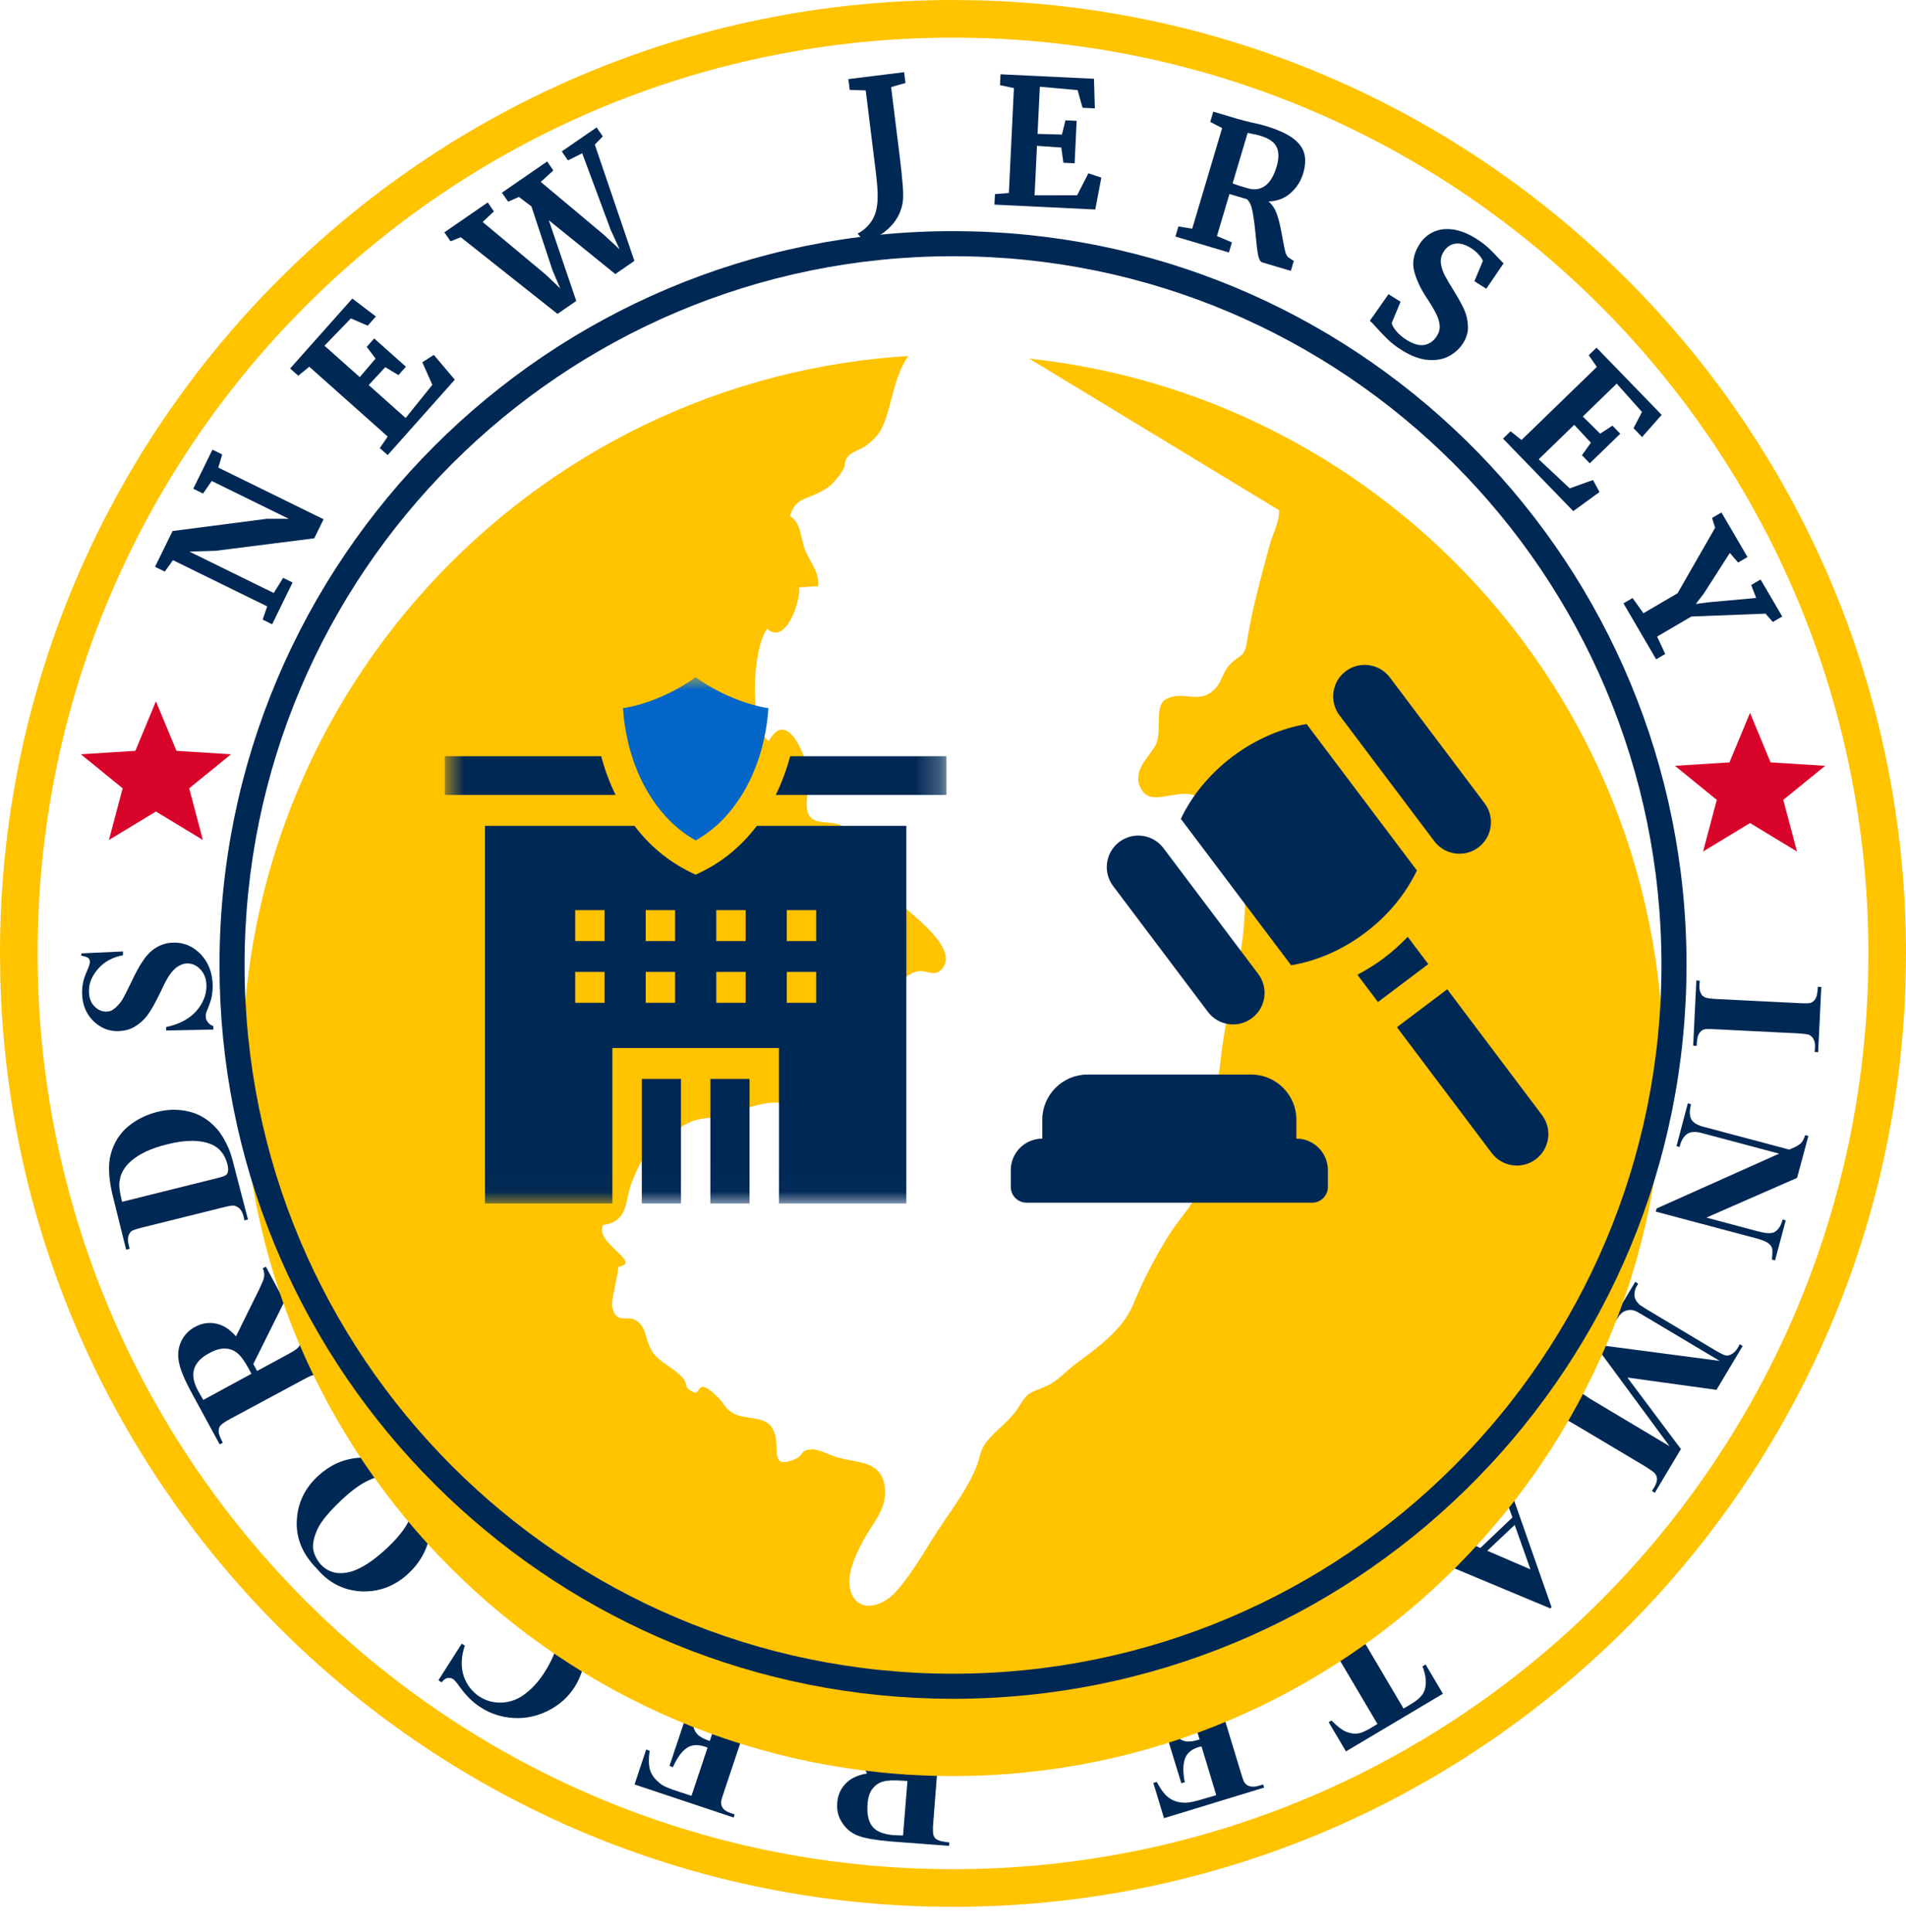 <svg width="76" height="77" viewBox="0 0 76 77" fill="none" xmlns="http://www.w3.org/2000/svg">
<path d="M76 38C76 58.987 58.987 76 38 76C17.013 76 0 58.987 0 38C0 17.013 17.013 0 38 0C58.987 0 76 17.013 76 38Z" fill="white"/>
<path d="M74.5 38C74.5 17.842 58.158 1.5 38 1.5C17.842 1.5 1.5 17.842 1.5 38C1.5 58.158 17.842 74.5 38 74.5V76L37.02 75.987C16.812 75.475 0.524 59.188 0.013 38.98L0 38C3.4629e-07 17.013 17.013 3.46311e-07 38 0L38.98 0.013C59.514 0.533 76 17.341 76 38L75.987 38.98C75.467 59.514 58.659 76 38 76V74.5C58.158 74.5 74.5 58.158 74.5 38Z" fill="#FFC300"/>
<path d="M9.212 30.063L7.036 29.926L6.217 27.952L5.398 29.926L3.224 30.063L4.891 31.42L4.344 33.479L6.217 32.344L8.09 33.479L7.543 31.42L9.212 30.063Z" fill="#D90429"/>
<path d="M67.652 41.688L67.514 41.675L67.64 39.077L67.778 39.09L67.765 39.253C67.753 39.404 67.778 39.517 67.828 39.604C67.853 39.667 67.916 39.717 67.991 39.755C68.054 39.78 68.205 39.805 68.456 39.818L71.732 39.981C71.983 39.993 72.146 39.993 72.209 39.968C72.272 39.943 72.334 39.893 72.384 39.818C72.435 39.742 72.46 39.63 72.472 39.492L72.485 39.328L72.623 39.341L72.497 41.939L72.359 41.926L72.372 41.763C72.384 41.613 72.359 41.5 72.309 41.412C72.284 41.349 72.221 41.299 72.146 41.249C72.083 41.224 71.933 41.199 71.681 41.186L68.405 41.023C68.154 41.01 67.991 41.01 67.928 41.035C67.866 41.06 67.803 41.111 67.753 41.186C67.703 41.261 67.677 41.374 67.665 41.512L67.652 41.688Z" fill="#002855"/>
<path d="M71.656 46.947L68.041 48.529L70.112 49.081C70.401 49.157 70.602 49.169 70.728 49.119C70.891 49.044 71.016 48.868 71.079 48.604L71.204 48.642L70.778 50.236L70.652 50.199C70.677 49.985 70.677 49.847 70.665 49.759C70.64 49.684 70.59 49.608 70.502 49.546C70.414 49.483 70.263 49.42 70.037 49.358L66.02 48.291L66.058 48.165L70.941 45.981L67.878 45.165C67.602 45.09 67.401 45.102 67.263 45.203C67.138 45.303 67.05 45.441 67 45.604L66.975 45.717L66.849 45.68L67.301 43.973L67.426 44.01C67.364 44.274 67.364 44.475 67.439 44.613C67.514 44.751 67.69 44.851 67.941 44.914L71.343 45.818L71.493 45.755C71.644 45.692 71.757 45.617 71.82 45.554C71.882 45.492 71.933 45.379 71.983 45.24L72.108 45.278L71.656 46.947Z" fill="#002855"/>
<path d="M64.891 54.905L67.025 57.755L65.983 59.499L65.87 59.424L65.958 59.286C66.033 59.16 66.071 59.047 66.071 58.947C66.071 58.872 66.046 58.809 65.995 58.734C65.958 58.683 65.832 58.596 65.619 58.457L62.795 56.776C62.581 56.65 62.431 56.575 62.368 56.562C62.305 56.55 62.217 56.575 62.142 56.625C62.067 56.675 61.979 56.75 61.903 56.876L61.816 57.014L61.703 56.939L63.033 54.704L63.146 54.78L63.058 54.918C62.983 55.043 62.945 55.156 62.945 55.257C62.945 55.332 62.97 55.395 63.02 55.47C63.058 55.52 63.184 55.608 63.397 55.746L66.573 57.642L63.648 53.675L63.698 53.6L68.569 54.24L65.556 52.445C65.343 52.319 65.217 52.244 65.154 52.232C65.029 52.194 64.916 52.206 64.79 52.257C64.665 52.307 64.552 52.432 64.439 52.633L64.326 52.558L65.205 51.089L65.318 51.165L65.293 51.215C65.23 51.303 65.192 51.403 65.18 51.504C65.167 51.604 65.167 51.692 65.205 51.767C65.23 51.843 65.293 51.918 65.38 52.006C65.405 52.018 65.506 52.093 65.694 52.206L68.405 53.826C68.619 53.951 68.769 54.026 68.832 54.026C68.895 54.039 68.97 54.014 69.058 53.964C69.146 53.914 69.221 53.838 69.297 53.713L69.372 53.575L69.485 53.65L68.443 55.395L64.891 54.905Z" fill="#002855"/>
<path d="M59.029 61.696L60.309 60.478L60.121 59.976C60.058 59.813 59.996 59.688 59.92 59.612C59.82 59.512 59.707 59.474 59.581 59.499C59.506 59.512 59.368 59.612 59.167 59.775L59.079 59.675L60.284 58.533L60.372 58.633C60.259 58.771 60.209 58.934 60.209 59.098C60.209 59.261 60.284 59.549 60.422 59.938L61.866 64.056L61.816 64.106L57.699 62.386C57.309 62.223 57.033 62.148 56.883 62.148C56.77 62.148 56.657 62.198 56.531 62.298L56.443 62.198L58.188 60.541L58.276 60.642L58.201 60.704C58.063 60.842 57.975 60.955 57.962 61.043C57.95 61.106 57.975 61.169 58.025 61.219C58.05 61.257 58.088 61.282 58.138 61.307C58.151 61.319 58.251 61.357 58.414 61.432L59.029 61.696ZM59.305 61.809L61.025 62.549L60.397 60.779L59.305 61.809Z" fill="#002855"/>
<path d="M53.669 69.805L52.979 68.637L53.092 68.575C53.318 68.8 53.506 68.951 53.657 69.014C53.807 69.077 53.971 69.114 54.159 69.089C54.259 69.077 54.41 69.014 54.611 68.901L54.925 68.713L52.966 65.399C52.841 65.186 52.74 65.047 52.69 65.01C52.627 64.972 52.552 64.947 52.464 64.947C52.377 64.947 52.264 64.985 52.138 65.06L52 65.148L51.925 65.035L54.171 63.704L54.247 63.817L54.109 63.905C53.983 63.98 53.895 64.056 53.845 64.144C53.807 64.206 53.795 64.282 53.807 64.37C53.82 64.432 53.883 64.57 54.008 64.784L55.966 68.098L56.28 67.909C56.569 67.734 56.745 67.558 56.807 67.357C56.895 67.081 56.858 66.767 56.719 66.416L56.845 66.34L57.535 67.508L53.669 69.805Z" fill="#002855"/>
<path d="M48.498 71.549L47.908 69.604L47.807 69.629C47.506 69.717 47.318 69.88 47.242 70.118C47.167 70.344 47.167 70.658 47.242 71.035L47.104 71.073L46.339 68.575L46.477 68.537C46.59 68.801 46.715 69.001 46.853 69.152C46.992 69.303 47.142 69.378 47.28 69.403C47.418 69.428 47.606 69.403 47.833 69.328L47.418 67.985C47.343 67.721 47.28 67.57 47.242 67.508C47.205 67.445 47.142 67.42 47.079 67.407C47.004 67.382 46.904 67.395 46.766 67.445L46.477 67.533C46.038 67.671 45.711 67.884 45.498 68.173C45.297 68.462 45.197 68.838 45.209 69.29L45.084 69.328L44.833 67.746L48.95 66.491L48.987 66.617L48.824 66.667C48.686 66.704 48.586 66.767 48.51 66.842C48.46 66.893 48.435 66.968 48.422 67.056C48.41 67.119 48.447 67.269 48.523 67.508L49.477 70.646C49.54 70.859 49.59 70.997 49.615 71.035C49.665 71.11 49.728 71.16 49.803 71.186C49.916 71.223 50.042 71.223 50.205 71.173L50.368 71.123L50.406 71.248L46.414 72.466L45.987 71.06L46.125 71.022C46.301 71.349 46.464 71.562 46.64 71.675C46.803 71.788 47.017 71.851 47.268 71.851C47.406 71.851 47.669 71.8 48.021 71.688L48.498 71.549Z" fill="#002855"/>
<path d="M36.197 70.721L36.31 69.328C36.335 69.064 36.322 68.888 36.297 68.813C36.272 68.738 36.222 68.675 36.134 68.637C36.059 68.587 35.895 68.562 35.669 68.537L35.682 68.399L38.23 68.6L38.218 68.738C37.992 68.725 37.828 68.725 37.741 68.763C37.653 68.801 37.59 68.851 37.552 68.914C37.515 68.976 37.489 69.152 37.464 69.416L37.213 72.641C37.188 72.905 37.201 73.081 37.226 73.156C37.251 73.231 37.301 73.294 37.389 73.332C37.464 73.382 37.628 73.407 37.853 73.432L37.841 73.57L35.531 73.395C34.929 73.344 34.49 73.269 34.226 73.169C33.95 73.068 33.736 72.893 33.586 72.654C33.423 72.416 33.36 72.152 33.385 71.851C33.41 71.487 33.573 71.186 33.849 70.972C34.025 70.834 34.276 70.734 34.577 70.683L33.511 68.901C33.372 68.675 33.272 68.525 33.209 68.474C33.109 68.386 32.996 68.336 32.87 68.324L32.883 68.186L34.452 68.311L35.883 70.696L36.197 70.721ZM36.008 73.156L36.184 70.985L35.971 70.972C35.632 70.947 35.368 70.96 35.205 71.01C35.029 71.06 34.891 71.16 34.778 71.311C34.665 71.462 34.603 71.675 34.59 71.939C34.565 72.315 34.628 72.604 34.791 72.805C34.954 73.006 35.23 73.106 35.632 73.144L36.008 73.156Z" fill="#002855"/>
<path d="M27.573 71.575L28.213 69.654L28.113 69.617C27.812 69.516 27.561 69.541 27.372 69.679C27.172 69.817 26.996 70.068 26.833 70.433L26.695 70.382L27.523 67.909L27.661 67.96C27.599 68.236 27.586 68.474 27.611 68.675C27.649 68.876 27.712 69.027 27.812 69.127C27.912 69.228 28.076 69.315 28.301 69.391L28.741 68.06C28.829 67.796 28.866 67.633 28.866 67.571C28.866 67.508 28.841 67.445 28.791 67.382C28.741 67.32 28.653 67.269 28.515 67.232L28.226 67.131C27.787 66.981 27.398 66.968 27.059 67.081C26.72 67.194 26.431 67.445 26.168 67.822L26.042 67.784L26.758 66.353L30.849 67.721L30.812 67.847L30.649 67.796C30.511 67.746 30.398 67.734 30.297 67.759C30.222 67.771 30.159 67.809 30.096 67.884C30.046 67.935 29.996 68.073 29.908 68.311L28.866 71.424C28.791 71.638 28.753 71.775 28.753 71.826C28.753 71.914 28.766 71.989 28.816 72.052C28.879 72.152 28.992 72.215 29.142 72.265L29.293 72.315L29.255 72.441L25.302 71.123L25.766 69.73L25.904 69.78C25.854 70.144 25.866 70.42 25.942 70.608C26.017 70.796 26.155 70.96 26.356 71.11C26.469 71.198 26.707 71.299 27.071 71.412L27.573 71.575Z" fill="#002855"/>
<path d="M17.482 66.968L18.41 65.512L18.536 65.587C18.385 66.026 18.373 66.428 18.486 66.792C18.611 67.156 18.825 67.432 19.138 67.633C19.402 67.796 19.691 67.872 20.005 67.859C20.318 67.847 20.607 67.746 20.858 67.57C21.184 67.344 21.473 67.031 21.712 66.654C21.95 66.278 22.126 65.901 22.226 65.537C22.327 65.173 22.327 64.834 22.226 64.545C22.126 64.257 21.913 64.018 21.586 63.805C21.323 63.642 21.046 63.541 20.745 63.516C20.456 63.491 20.092 63.541 19.666 63.679L19.892 63.315C20.281 63.215 20.645 63.19 20.971 63.252C21.297 63.303 21.636 63.441 21.975 63.654C22.427 63.943 22.766 64.282 23.005 64.683C23.243 65.085 23.343 65.512 23.318 65.976C23.293 66.428 23.155 66.855 22.917 67.231C22.666 67.633 22.314 67.947 21.875 68.173C21.436 68.399 20.971 68.499 20.494 68.474C20.017 68.449 19.565 68.311 19.163 68.047C18.862 67.859 18.599 67.596 18.348 67.257C18.21 67.056 18.109 66.943 18.059 66.918C17.996 66.88 17.921 66.868 17.846 66.88C17.77 66.893 17.682 66.955 17.607 67.056L17.482 66.968Z" fill="#002855"/>
<path d="M12.649 62.537C12.084 61.972 11.808 61.345 11.833 60.642C11.858 59.939 12.134 59.336 12.674 58.834C13.139 58.407 13.666 58.156 14.268 58.106C15.072 58.031 15.774 58.32 16.39 58.972C17.005 59.625 17.256 60.34 17.143 61.119C17.055 61.734 16.766 62.261 16.289 62.713C15.749 63.215 15.122 63.453 14.419 63.428C13.716 63.391 13.126 63.102 12.649 62.537ZM12.787 62.349C13.101 62.688 13.502 62.776 14.005 62.638C14.419 62.512 14.883 62.211 15.411 61.721C16.038 61.144 16.39 60.604 16.477 60.102C16.54 59.751 16.452 59.449 16.189 59.173C16.013 58.985 15.825 58.872 15.624 58.834C15.36 58.784 15.059 58.834 14.733 58.985C14.394 59.135 14.03 59.399 13.628 59.776C13.151 60.227 12.825 60.604 12.674 60.918C12.524 61.232 12.461 61.508 12.486 61.734C12.524 61.96 12.624 62.16 12.787 62.349Z" fill="#002855"/>
<path d="M10.251 54.642L11.482 53.977C11.72 53.851 11.858 53.751 11.908 53.688C11.958 53.625 11.971 53.55 11.971 53.45C11.971 53.349 11.908 53.211 11.808 53.01L11.933 52.947L13.151 55.194L13.025 55.257C12.912 55.056 12.825 54.931 12.749 54.88C12.674 54.83 12.599 54.805 12.523 54.805C12.448 54.805 12.285 54.88 12.059 55.006L9.21 56.537C8.971 56.663 8.833 56.763 8.783 56.826C8.733 56.889 8.72 56.964 8.72 57.065C8.72 57.153 8.783 57.303 8.883 57.504L8.758 57.567L7.653 55.533C7.364 55.006 7.189 54.592 7.138 54.303C7.076 54.014 7.101 53.738 7.214 53.487C7.327 53.236 7.515 53.023 7.779 52.885C8.105 52.709 8.431 52.684 8.77 52.797C8.984 52.872 9.197 53.023 9.41 53.261L10.327 51.404C10.44 51.165 10.515 51.002 10.527 50.914C10.553 50.789 10.527 50.663 10.477 50.55L10.603 50.487L11.343 51.868L10.101 54.366L10.251 54.642ZM8.105 55.797L10.025 54.755L9.925 54.567C9.762 54.266 9.611 54.052 9.473 53.939C9.335 53.826 9.172 53.751 8.984 53.751C8.795 53.738 8.582 53.801 8.356 53.927C8.017 54.102 7.816 54.316 7.741 54.567C7.666 54.805 7.716 55.106 7.904 55.445L8.105 55.797Z" fill="#002855"/>
<path d="M9.888 48.604L9.749 48.642L9.712 48.479C9.674 48.341 9.624 48.24 9.561 48.177C9.498 48.115 9.423 48.077 9.335 48.052C9.285 48.039 9.122 48.065 8.883 48.127L5.695 48.918C5.444 48.981 5.293 49.031 5.243 49.069C5.193 49.106 5.143 49.182 5.118 49.27C5.093 49.357 5.093 49.47 5.13 49.608L5.168 49.772L5.03 49.809L4.49 47.638C4.352 47.06 4.314 46.571 4.377 46.182C4.465 45.705 4.678 45.303 5.005 44.989C5.344 44.675 5.758 44.45 6.247 44.324C6.586 44.236 6.913 44.211 7.227 44.249C7.54 44.286 7.816 44.374 8.042 44.5C8.268 44.625 8.469 44.788 8.645 44.989C8.821 45.19 8.971 45.441 9.109 45.755C9.172 45.893 9.247 46.119 9.323 46.433L9.888 48.604ZM4.867 47.901L8.645 46.96C8.846 46.91 8.959 46.872 9.009 46.834C9.059 46.797 9.072 46.759 9.084 46.709C9.109 46.633 9.097 46.533 9.072 46.42C8.971 46.019 8.758 45.755 8.444 45.617C8.005 45.428 7.402 45.416 6.637 45.617C6.022 45.767 5.545 45.993 5.218 46.282C4.967 46.508 4.817 46.759 4.779 47.023C4.729 47.211 4.766 47.5 4.867 47.901Z" fill="#002855"/>
<path d="M3.247 37.998L4.904 37.922V38.073C4.49 38.148 4.151 38.337 3.913 38.613C3.662 38.901 3.536 39.203 3.549 39.517C3.549 39.768 3.624 39.968 3.762 40.106C3.9 40.245 4.051 40.32 4.226 40.32C4.339 40.32 4.44 40.295 4.515 40.232C4.628 40.157 4.741 40.044 4.854 39.881C4.929 39.768 5.067 39.492 5.268 39.077C5.544 38.487 5.808 38.086 6.059 37.885C6.31 37.684 6.599 37.571 6.925 37.571C7.339 37.558 7.703 37.722 8.005 38.035C8.306 38.349 8.469 38.763 8.482 39.266C8.482 39.416 8.469 39.567 8.444 39.717C8.419 39.855 8.356 40.031 8.268 40.245C8.218 40.358 8.193 40.458 8.206 40.533C8.206 40.596 8.231 40.659 8.281 40.734C8.331 40.809 8.406 40.86 8.507 40.897V41.035L6.624 41.073V40.935C7.151 40.822 7.553 40.609 7.829 40.295C8.105 39.981 8.231 39.642 8.231 39.291C8.231 39.014 8.143 38.801 7.992 38.638C7.841 38.475 7.666 38.399 7.465 38.399C7.352 38.399 7.239 38.437 7.126 38.5C7.013 38.563 6.913 38.663 6.812 38.788C6.712 38.914 6.586 39.14 6.436 39.466C6.222 39.918 6.034 40.257 5.883 40.458C5.733 40.659 5.557 40.809 5.369 40.922C5.18 41.035 4.967 41.086 4.729 41.098C4.327 41.111 3.988 40.96 3.712 40.684C3.423 40.395 3.285 40.031 3.273 39.592C3.273 39.429 3.285 39.278 3.323 39.115C3.348 39.002 3.398 38.864 3.473 38.688C3.549 38.525 3.586 38.399 3.586 38.337C3.586 38.274 3.561 38.224 3.524 38.186C3.486 38.148 3.385 38.123 3.235 38.086L3.247 37.998Z" fill="#002855"/>
<g filter="url(#filter0_d_4155_11669)">
<path d="M66.327 38.461C66.327 54.105 53.645 66.788 38 66.788C22.355 66.788 9.673 54.105 9.673 38.461C9.673 22.816 22.355 10.133 38 10.133C53.645 10.133 66.327 22.816 66.327 38.461Z" fill="#FFC300"/>
</g>
<g clip-path="url(#clip0_4155_11669)">
<path d="M50.999 20.335C51.021 20.808 50.753 21.252 50.628 21.717C50.288 22.99 49.928 24.252 49.718 25.589C49.617 26.239 49.403 26.092 49.034 26.492C48.756 26.792 48.742 27.104 48.5 27.391C47.854 28.152 47.232 27.484 46.506 27.86C45.981 28.131 46.38 29.178 46.054 29.743C45.792 30.195 45.071 30.789 45.538 31.505C45.919 32.088 46.762 31.539 47.44 31.655C48.101 31.768 48.527 32.37 49.175 32.031C49.155 31.878 49.235 31.657 49.202 31.51C50.36 32.682 49.987 33.648 49.733 35.246C49.599 36.095 49.653 36.933 49.49 37.787C49.333 38.61 49.169 39.424 48.992 40.243C48.658 41.794 48.562 43.448 48.332 45.033C48.237 45.685 48.171 46.442 47.974 47.065C47.708 47.907 47.048 48.519 46.585 49.264C46.031 50.154 45.576 51.042 45.179 52.002C44.771 52.989 43.766 53.714 42.895 54.357C42.544 54.616 42.179 55.027 41.81 55.204C41.066 55.56 41.056 55.375 40.604 56.096C40.258 56.649 39.786 56.922 39.382 57.411C39.044 57.819 39.105 58.05 38.916 58.508C38.52 59.472 37.733 60.447 37.178 61.341C36.758 62.018 36.255 62.852 35.721 63.443C35.129 64.096 34.162 64.293 33.91 63.383C33.737 62.758 34.113 61.979 34.425 61.395C34.793 60.705 35.385 60.127 35.282 59.288C35.15 58.219 34.272 58.328 33.394 58.088C33.132 58.017 32.647 57.759 32.395 57.766C31.878 57.782 32.063 57.999 31.713 58.15C30.536 58.656 31.254 57.523 30.746 56.851C30.439 56.446 29.726 56.576 29.269 56.346C28.909 56.166 28.863 55.906 28.58 55.647C28.442 55.52 28.256 55.332 28.062 55.28C27.866 55.225 27.847 55.568 27.683 55.499C27.221 55.303 27.47 55.202 27.211 54.903C26.889 54.533 26.23 54.262 25.99 53.84C25.671 53.281 25.81 52.89 25.323 52.607C25 52.419 24.55 52.801 24.411 52.073C24.364 51.83 24.633 50.886 24.656 50.495C25.654 50.31 23.674 49.545 24.049 48.823C25.089 48.69 24.919 47.799 25.178 47.161C25.409 46.591 25.669 45.894 26.317 45.494C27.051 45.039 27.335 44.64 28.21 44.561C29.197 44.472 30.126 43.892 31.092 43.946C31.108 43.624 31.091 43.294 31.105 42.969C31.134 42.34 31.068 42.533 31.466 42.018C32.169 41.11 32.277 41.036 33.307 40.768C33.89 40.617 33.904 40.309 34.371 40.005C34.774 39.744 35.179 39.739 35.608 39.401C35.943 39.136 36.159 38.805 36.592 38.717C36.962 38.642 37.275 38.986 37.585 38.587C38.27 37.708 36.047 36.261 35.641 35.758C35.288 35.322 35.07 34.621 34.754 34.238C34.66 34.123 34.399 34.151 34.294 34.015C34.193 33.884 34.26 33.687 34.162 33.554C33.941 33.254 33.895 33.082 33.518 32.892C33.135 32.699 32.504 32.891 32.255 32.493C32.031 32.137 32.304 31.218 32.245 30.826C32.149 30.176 31.394 28.191 30.65 29.543C29.849 28.887 30.006 25.859 30.586 25.063C31.317 25.727 31.921 24.007 31.871 23.397C32.109 23.416 32.375 23.359 32.612 23.374C32.687 22.817 32.326 22.447 32.11 21.944C31.923 21.504 31.962 20.834 31.494 20.564C31.719 19.92 31.988 19.939 32.547 19.684C33.041 19.458 33.246 19.286 33.599 18.754C33.754 18.521 33.614 18.409 33.835 18.168C33.977 18.014 34.339 17.905 34.521 17.77C34.965 17.439 35.158 17.184 35.342 16.614C35.619 15.752 35.786 14.503 36.481 13.898C36.941 13.499 38.401 12.786 39.006 13.062L50.999 20.335Z" fill="white"/>
</g>
<mask id="mask0_4155_11669" style="mask-type:luminance" maskUnits="userSpaceOnUse" x="17" y="26" width="21" height="22">
<path d="M37.739 26.98H17.739V47.98H37.739V26.98Z" fill="white"/>
</mask>
<g mask="url(#mask0_4155_11669)">
<path d="M23.971 30.14H17.739V31.685H24.546C24.307 31.197 24.115 30.68 23.971 30.14Z" fill="#002855"/>
<path d="M31.508 30.14C31.364 30.68 31.171 31.197 30.933 31.685H37.739V30.14H31.508Z" fill="#002855"/>
<path d="M27.986 34.742L27.739 34.862C26.791 34.437 25.959 33.791 25.3 32.915H19.339V47.966H24.419V41.772H31.06V47.966H36.139V32.915H30.179C29.576 33.709 28.833 34.33 27.986 34.742ZM24.107 39.968H22.935V38.737H24.107V39.968ZM24.107 37.507H22.935V36.276H24.107V37.507ZM26.919 39.968H25.747V38.737H26.919V39.968ZM26.919 37.507H25.747V36.276H26.919V37.507ZM29.732 39.968H28.56V38.737H29.732V39.968ZM29.732 37.507H28.56V36.276H29.732V37.507ZM31.372 36.276H32.544V37.507H31.372V36.276ZM31.372 38.737H32.544V39.968H31.372V38.737Z" fill="#002855"/>
<path d="M25.591 43.003H27.153V47.966H25.591V43.003Z" fill="#002855"/>
<path d="M28.325 43.003H29.888V47.966H28.325V43.003Z" fill="#002855"/>
<path d="M25.031 29.525C25.396 31.154 26.314 32.7 27.739 33.497C29.549 32.483 30.503 30.316 30.639 28.227C29.695 28.078 28.599 27.614 27.739 26.994C26.88 27.614 25.783 28.078 24.84 28.227C24.87 28.664 24.934 29.1 25.031 29.525Z" fill="#0466C8"/>
</g>
<path d="M40.932 47.935H52.32C52.667 47.935 52.948 47.654 52.948 47.307V46.638C52.948 45.944 52.386 45.382 51.692 45.382V44.631C51.692 43.637 50.883 42.828 49.889 42.828H43.363C42.369 42.828 41.56 43.637 41.56 44.631V45.382C40.867 45.382 40.304 45.944 40.304 46.638V47.307C40.304 47.654 40.586 47.935 40.932 47.935Z" fill="#002855"/>
<path d="M48.164 40.33C48.581 40.884 49.369 40.995 49.923 40.577C50.477 40.16 50.587 39.372 50.17 38.818L46.391 33.803C45.973 33.249 45.186 33.138 44.632 33.556C44.078 33.973 43.967 34.761 44.385 35.315L48.164 40.33Z" fill="#002855"/>
<path d="M57.191 33.527C57.609 34.081 58.396 34.192 58.95 33.775C59.504 33.357 59.615 32.57 59.197 32.016L55.418 27C55.001 26.447 54.213 26.336 53.659 26.753C53.105 27.171 52.995 27.958 53.412 28.512L57.191 33.527Z" fill="#002855"/>
<path d="M54.437 37.176C55.365 36.477 56.062 35.608 56.497 34.694L52.1 28.858C51.101 29.025 50.074 29.455 49.145 30.155C48.217 30.854 47.52 31.723 47.085 32.637L51.482 38.473C52.481 38.306 53.508 37.876 54.437 37.176Z" fill="#002855"/>
<path d="M56.132 37.339C55.84 37.637 55.532 37.923 55.192 38.179C54.853 38.435 54.493 38.652 54.126 38.851L54.945 39.938L56.951 38.426L56.132 37.339Z" fill="#002855"/>
<path d="M57.707 39.429L55.701 40.941L59.48 45.956C59.898 46.51 60.685 46.621 61.239 46.203C61.793 45.786 61.904 44.998 61.486 44.444L57.707 39.429Z" fill="#002855"/>
<path d="M72.776 30.523L70.6 30.386L69.781 28.412L68.961 30.386L66.788 30.523L68.455 31.881L67.908 33.939L69.781 32.804L71.653 33.939L71.106 31.881L72.776 30.523Z" fill="#D90429"/>
<path d="M66.249 38.46C66.248 22.859 53.601 10.212 38 10.212C22.399 10.212 9.752 22.859 9.752 38.46C9.752 54.061 22.399 66.709 38 66.709V67.709L37.245 67.699C21.691 67.305 9.155 54.769 8.761 39.215L8.752 38.46C8.752 22.307 21.846 9.212 38 9.212L38.755 9.222C54.559 9.622 67.248 22.559 67.249 38.46L67.239 39.215C66.839 55.02 53.901 67.709 38 67.709V66.709C53.601 66.709 66.249 54.061 66.249 38.46Z" fill="#002855"/>
<path d="M6.896 22.326L6.571 22.782L6.181 22.591L6.881 21.165L10.627 20.679L11.516 20.678L8.443 19.171L8.096 19.671L7.707 19.48L8.471 17.922L8.861 18.113L8.705 18.637L12.903 20.696L12.53 21.456L8.599 21.953L7.554 21.986L10.916 23.635L11.29 23.031L11.667 23.216L10.851 24.881L10.473 24.697L10.654 24.169L6.896 22.326Z" fill="#002855"/>
<path d="M12.333 14.617L11.893 14.975L11.568 14.687L14.049 11.9L14.988 12.614L14.662 12.98L13.991 12.691L12.938 13.779L14.345 15.031L14.976 14.29L14.622 13.825L14.92 13.49L16.185 14.616L15.887 14.951L15.363 14.634L14.701 15.347L16.175 16.66L17.239 15.338L16.839 14.439L17.298 14.145L18.134 15.133L15.458 18.139L15.144 17.86L15.46 17.4L12.333 14.617Z" fill="#002855"/>
<path d="M17.719 9.26L19.448 8.069L19.695 8.426L19.245 8.847L21.762 10.946L22.336 11.494L22.027 10.763L21.191 8.228L20.692 7.85L20.26 8.037L20.013 7.68L21.818 6.436L22.064 6.794L21.562 7.25L24.074 9.353L24.706 9.938L24.351 9.163L23.216 6.11L22.646 6.393L22.4 6.035L23.789 5.078L24.035 5.436L23.718 5.765L25.296 10.399L24.535 10.923L21.884 8.779L22.978 11.995L22.229 12.511L18.373 9.456L17.965 9.618L17.719 9.26Z" fill="#002855"/>
<path d="M34.196 9.307C34.374 9.224 34.532 9.097 34.671 8.924C34.814 8.751 34.908 8.544 34.953 8.304C34.985 8.14 34.999 7.948 34.995 7.727C34.99 7.502 34.964 7.19 34.914 6.792L34.519 3.603L33.882 3.584L33.828 3.153L36.051 2.877L36.105 3.308L35.532 3.471L35.871 6.201C35.932 6.696 35.973 7.082 35.993 7.357C36.017 7.626 36.02 7.845 36.003 8.011C35.953 8.399 35.792 8.733 35.521 9.016C35.251 9.304 34.901 9.512 34.47 9.64L34.196 9.307Z" fill="#002855"/>
<path d="M40.429 3.512L39.874 3.394L39.895 2.961L43.621 3.14L43.656 4.319L43.166 4.296L42.969 3.592L41.462 3.457L41.371 5.337L42.344 5.363L42.484 4.795L42.931 4.817L42.85 6.509L42.402 6.487L42.319 5.881L41.348 5.813L41.253 7.785L42.95 7.782L43.398 6.907L43.915 7.079L43.672 8.35L39.652 8.156L39.672 7.736L40.228 7.693L40.429 3.512Z" fill="#002855"/>
<path d="M46.988 9.026L47.538 9.116L48.732 5.104L48.257 4.86L48.378 4.451L49.351 4.74C49.436 4.766 49.531 4.791 49.635 4.817C49.739 4.844 49.819 4.862 49.874 4.874C50.112 4.925 50.307 4.973 50.459 5.019C50.919 5.156 51.275 5.312 51.524 5.489C51.773 5.665 51.932 5.868 52 6.098C52.068 6.327 52.056 6.599 51.962 6.912C51.87 7.221 51.703 7.482 51.459 7.697C51.215 7.912 50.921 8.022 50.579 8.027C50.735 8.156 50.853 8.342 50.932 8.585C51.011 8.827 51.08 9.133 51.141 9.501C51.188 9.754 51.225 9.938 51.254 10.053C51.289 10.166 51.333 10.238 51.388 10.268L51.589 10.401L51.471 10.797L50.331 10.458C50.259 10.437 50.204 10.342 50.166 10.175C50.134 10.005 50.102 9.745 50.07 9.394C50.032 8.984 49.989 8.66 49.943 8.422C49.897 8.184 49.821 8.023 49.715 7.938L49.023 7.732L48.525 9.409L49.122 9.66L49.002 10.063L46.868 9.428L46.988 9.026ZM49.763 7.506C50.017 7.582 50.244 7.55 50.441 7.409C50.639 7.268 50.793 7.014 50.902 6.648C50.999 6.321 50.999 6.058 50.903 5.859C50.81 5.661 50.592 5.511 50.248 5.409C50.123 5.371 50.013 5.346 49.92 5.333C49.832 5.317 49.775 5.305 49.748 5.297L49.149 7.309C49.2 7.334 49.329 7.377 49.534 7.439L49.763 7.506Z" fill="#002855"/>
<path d="M55.876 13.944C55.663 13.81 55.483 13.671 55.336 13.528C55.189 13.386 55.029 13.218 54.858 13.027C54.745 12.9 54.666 12.82 54.621 12.786L55.366 11.725L55.846 12.028L55.493 12.874C55.509 12.962 55.569 13.068 55.671 13.194C55.778 13.322 55.916 13.44 56.086 13.547C56.35 13.714 56.583 13.782 56.786 13.75C56.995 13.716 57.165 13.595 57.298 13.386C57.385 13.248 57.42 13.105 57.404 12.956C57.39 12.804 57.339 12.645 57.251 12.478C57.165 12.308 57.036 12.094 56.862 11.835C56.63 11.478 56.47 11.129 56.383 10.786C56.302 10.443 56.374 10.093 56.599 9.738C56.738 9.517 56.922 9.354 57.148 9.249C57.377 9.14 57.637 9.106 57.926 9.145C58.222 9.184 58.534 9.306 58.861 9.513C59.055 9.635 59.215 9.757 59.344 9.876C59.476 9.999 59.614 10.139 59.758 10.296C59.843 10.388 59.909 10.455 59.955 10.495L59.264 11.508L58.791 11.208L59.127 10.402C59.114 10.344 59.065 10.266 58.978 10.167C58.894 10.064 58.787 9.971 58.657 9.889C58.42 9.739 58.206 9.681 58.014 9.714C57.828 9.746 57.678 9.852 57.563 10.034C57.471 10.18 57.434 10.333 57.454 10.495C57.477 10.659 57.528 10.818 57.607 10.973C57.688 11.123 57.822 11.352 58.01 11.658C58.163 11.904 58.286 12.129 58.379 12.331C58.472 12.533 58.523 12.753 58.533 12.991C58.545 13.226 58.481 13.453 58.342 13.674C58.204 13.891 58.018 14.063 57.783 14.19C57.552 14.32 57.271 14.371 56.94 14.344C56.613 14.32 56.258 14.187 55.876 13.944Z" fill="#002855"/>
<path d="M63.673 14.624L63.349 14.159L63.66 13.857L66.258 16.535L65.477 17.419L65.135 17.067L65.472 16.419L64.465 15.29L63.113 16.601L63.805 17.285L64.296 16.965L64.607 17.287L63.391 18.466L63.079 18.145L63.434 17.645L62.771 16.932L61.354 18.306L62.593 19.464L63.519 19.132L63.779 19.611L62.733 20.372L59.931 17.482L60.233 17.19L60.668 17.538L63.673 14.624Z" fill="#002855"/>
<path d="M66.891 23.646L68.389 21.035L68.266 20.645L68.641 20.426L69.68 22.202L69.305 22.421L68.975 22.038L67.937 23.659L67.619 24.072L68.138 24.004L70.025 23.833L69.828 23.316L70.202 23.097L71.065 24.571L70.69 24.79L70.398 24.458L67.441 24.573L66.076 25.372L66.4 26.066L66.038 26.278L64.734 24.048L65.097 23.836L65.531 24.441L66.891 23.646Z" fill="#002855"/>
<defs>
<filter id="filter0_d_4155_11669" x="5.673" y="10.133" width="64.654" height="64.654" filterUnits="userSpaceOnUse" color-interpolation-filters="sRGB">
<feFlood flood-opacity="0" result="BackgroundImageFix"/>
<feColorMatrix in="SourceAlpha" type="matrix" values="0 0 0 0 0 0 0 0 0 0 0 0 0 0 0 0 0 0 127 0" result="hardAlpha"/>
<feOffset dy="4"/>
<feGaussianBlur stdDeviation="2"/>
<feComposite in2="hardAlpha" operator="out"/>
<feColorMatrix type="matrix" values="0 0 0 0 0 0 0 0 0 0 0 0 0 0 0 0 0 0 0.25 0"/>
<feBlend mode="normal" in2="BackgroundImageFix" result="effect1_dropShadow_4155_11669"/>
<feBlend mode="normal" in="SourceGraphic" in2="effect1_dropShadow_4155_11669" result="shape"/>
</filter>
<clipPath id="clip0_4155_11669">
<rect width="27" height="51" fill="white" transform="translate(24 13)"/>
</clipPath>
</defs>
</svg>

